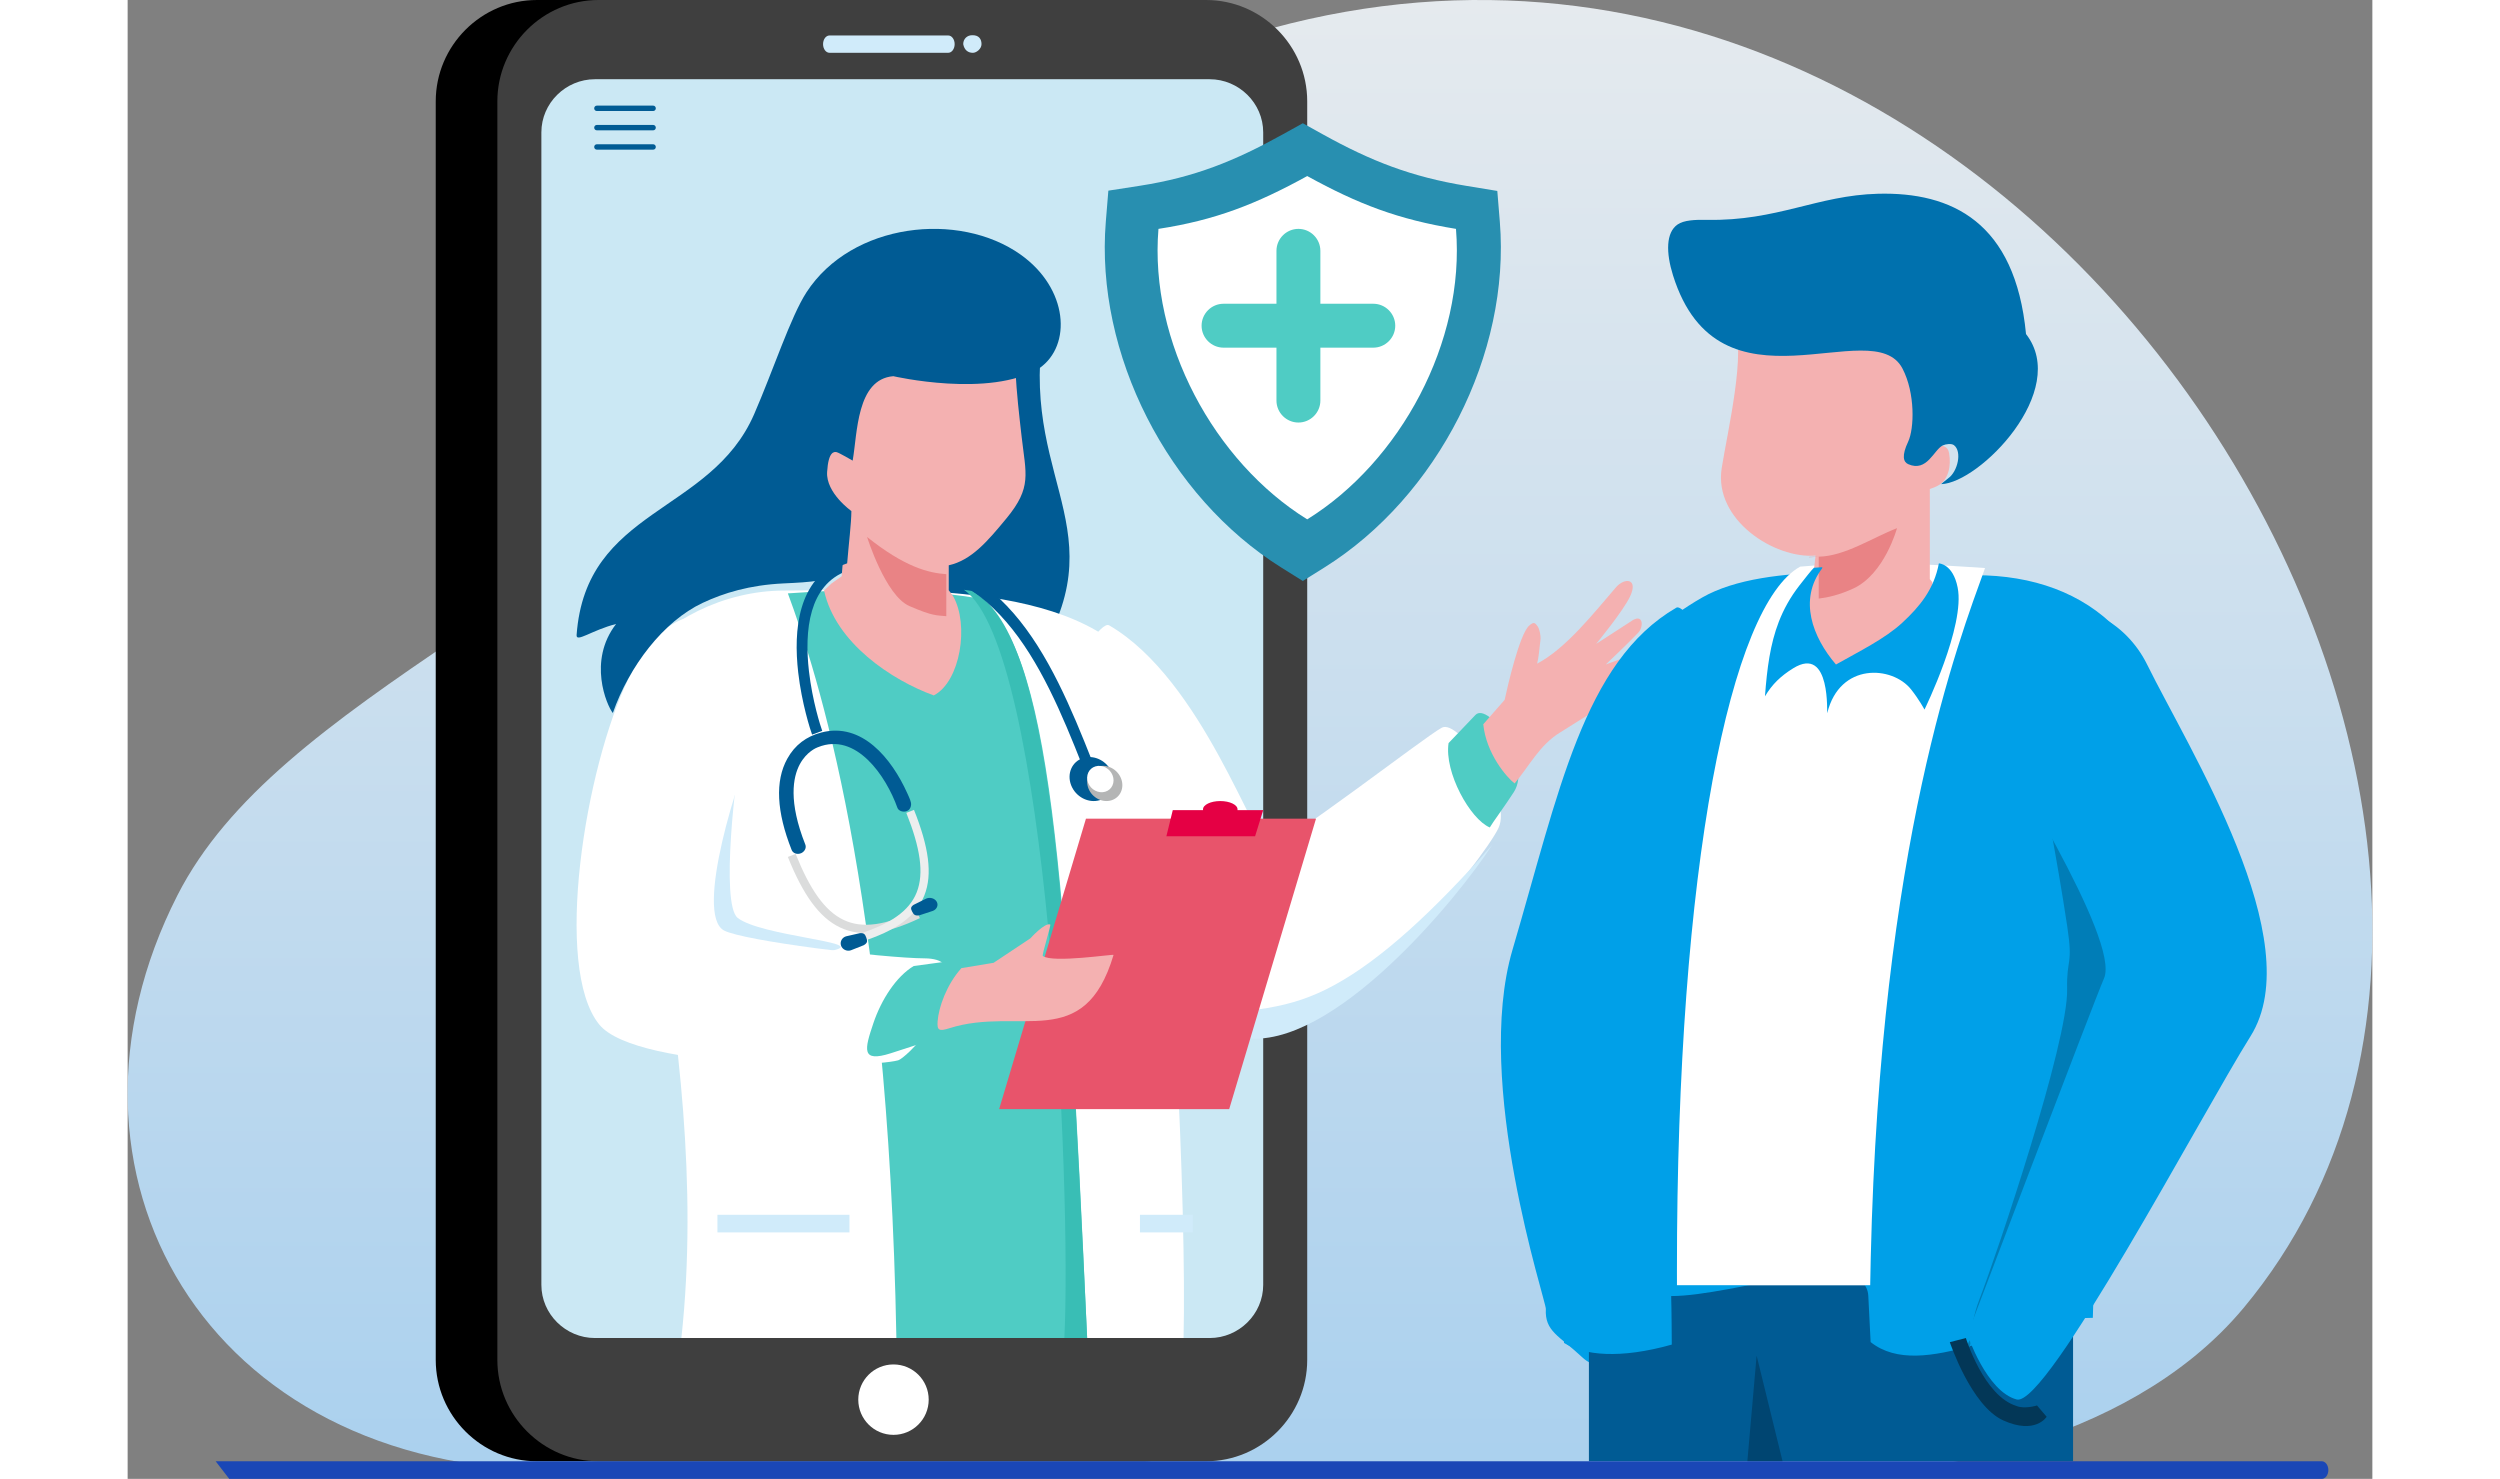 <?xml version="1.0" encoding="UTF-8"?>
<svg width="284px" height="168px" viewBox="0 0 255 168" version="1.1" xmlns="http://www.w3.org/2000/svg" xmlns:xlink="http://www.w3.org/1999/xlink">
    <rect x="0" y="0" width="255" height="168" fill="#808080" stroke="none"/>
    <title>Step 3@2x</title>
    <defs>
        <linearGradient x1="50%" y1="1.53%" x2="50%" y2="135.29%" id="linearGradient-1">
            <stop stop-color="#EEEEEE" offset="0%"></stop>
            <stop stop-color="#92C6EE" offset="100%"></stop>
        </linearGradient>
    </defs>
    <g id="How-It-Works" stroke="none" stroke-width="1" fill="none" fill-rule="evenodd">
        <g id="How-It-Works-" transform="translate(-1060, -314)">
            <g id="Step-3" transform="translate(1060, 314)">
                <path d="M121.422,5.962 C108.349,10.82 95.921,21.219 86.133,30.914 C65.749,51.104 62.707,55.348 37.56,72.299 C22.904,82.178 11.349,90.533 5.656,101.708 C-10.337,133.097 8.712,167 48.628,167 C50.255,167 200.977,167 200.977,167 C200.977,167 226.495,165.296 240.424,148.519 C287.631,91.655 212.816,-27.993 121.422,5.962" id="Fill-3" fill="url(#linearGradient-1)"></path>
                <g id="shutterstock_1637022535" transform="translate(10, 0)">
                    <path d="M105.499,0 L36.5,0 C30.175,0 25,5.181 25,11.514 L25,154.486 C25,160.818 30.175,166 36.5,166 L105.499,166 C111.825,166 117,160.818 117,154.486 L117,11.514 C117,5.181 111.825,0 105.499,0" id="Fill-3" fill="#000000"></path>
                    <path d="M112.5,0 L43.5,0 C37.175,0 32,5.181 32,11.514 L32,154.486 C32,160.818 37.175,166 43.5,166 L112.5,166 C118.826,166 124,160.818 124,154.486 L124,11.514 C124,5.181 118.826,0 112.5,0" id="Fill-4" fill="#3F3F3F"></path>
                    <path d="M112.912,9 C116.249,9 119,11.726 119,15.032 L119,145.968 C119,149.275 116.249,152 112.912,152 L43.088,152 C39.751,152 37,149.275 37,145.968 L37,15.032 C37,11.725 39.751,9 43.088,9 L112.912,9" id="Fill-5" fill="#CBE8F4"></path>
                    <path d="M84.922,5.013 C85.047,5.691 85.473,6 86.019,6 C86.42,6 87,5.557 87,5.013 C87,4.47 86.729,3.973 85.931,4.001 C85.381,4.001 84.922,4.406 84.922,5.013 Z M83.22,5.997 C83.622,5.997 83.948,5.557 83.948,5.013 C83.948,4.47 83.622,4.03 83.22,4.03 L69.728,4.03 C69.326,4.03 69,4.47 69,5.013 C69,5.557 69.326,5.997 69.728,5.997 L83.22,5.997 L83.22,5.997 Z" id="Fill-6" fill="#D0EBFA"></path>
                    <path d="M93.951,38 C91.506,55.462 103.493,60.851 91.756,77 C91.756,77 84.567,69.254 81.488,68.707 C78.409,68.16 78,58.684 78,58.198 C78,57.712 80.739,38.821 80.739,38.821 L93.951,38" id="Fill-7" fill="#005B94"></path>
                    <path d="M92.288,92.122 C97.079,102.712 103.021,114.848 116.733,116.906 C127.856,118.575 144.135,97.488 145.735,94.047 C147.335,90.608 141.256,81.623 139.295,82.663 C137.333,83.703 121.21,96.241 119.737,96.145 C118.017,96.033 112.146,77.228 101.496,71.038 C99.833,70.073 90.227,87.566 92.288,92.122" id="Fill-8" fill="#FFFFFF"></path>
                    <path d="M109,115.297 C111.275,116.551 113.836,117.459 116.745,117.904 C126.845,119.447 141.183,101.939 145,96 C138.326,103.552 132.38,109.034 127.016,111.939 C122.072,114.617 117.842,114.996 109,115.297" id="Fill-9" fill="#D0EBFA"></path>
                    <path d="M64.529,67.09 C57.75,67.09 50.937,70.564 47.969,75.033 C43.392,81.924 56.723,116.992 52.905,152 C72.181,152 90.677,152 109.952,152 C110.301,137.511 108.725,101.248 105.482,76.688 C98.379,65.398 75.448,67.09 64.529,67.09" id="Fill-10" fill="#FFFFFF"></path>
                    <path d="M86.358,67.921 C94.894,72.49 96.648,99.911 99,152 L77.328,152 C76.397,100.849 68.237,76.139 65,67.408 C71.96,66.953 77.838,66.607 86.358,67.921" id="Fill-11" fill="#4FCCC4"></path>
                    <path d="M85.903,67.131 C94.746,71.743 96.563,99.421 99,152 L96.41,152 C97.254,135.251 94.55,73.574 85,67 C85.297,67.042 85.598,67.085 85.903,67.131" id="Fill-12" fill="#39BEB5"></path>
                    <path d="M68.906,83.027 C68.711,82.499 67.785,79.626 67.397,76.25 C67.137,73.981 67.122,71.496 67.746,69.382 C68.345,67.352 69.547,65.658 71.723,64.85 C72.303,64.634 72.955,64.479 73.685,64.394 C88.332,62.697 93.849,75.307 98.466,86.999 L98.861,88 L100,87.546 L99.605,86.545 C94.839,74.476 89.124,61.362 73.545,63.168 C72.715,63.264 71.968,63.442 71.3,63.691 C68.7,64.657 67.272,66.651 66.569,69.034 C65.89,71.333 65.901,73.985 66.176,76.39 C66.58,79.895 67.549,82.899 67.753,83.452 L68.906,83.027" id="Fill-13" fill="#005B94"></path>
                    <path d="M89.835,58.886 C87.664,61.518 85.852,63.642 83.277,64.218 L83.277,67.052 L83.778,67.735 C85.611,70.954 84.615,77.424 81.578,79 C76.827,77.28 70.4,73.036 69.112,67.076 L69.959,66.282 L71.115,65.464 L71.682,58.401 C71.323,58.294 69.03,56.156 68.3,55.727 C67.57,55.298 66.767,53.496 67.063,51.861 C67.359,50.228 69.71,51.332 69.71,51.332 L69.711,51.332 C67.669,46.488 65.058,42.31 70.317,39.617 C75.575,36.925 86.18,37.126 86.18,37.126 L91.556,37 C90.293,38.937 91.013,44.81 91.555,49.59 C92.041,53.878 92.748,55.352 89.835,58.886" id="Fill-14" fill="#F4B1B1"></path>
                    <path d="M74,61 C74,61 76.081,67.661 78.805,68.847 C81.529,70.033 81.909,69.88 83,70 L83,65.227 C80.964,65.087 78.263,64.408 74,61" id="Fill-15" fill="#E98385"></path>
                    <path d="M59.734,85 C59.128,87.549 57.311,102.706 59.301,104.272 C61.925,106.336 73.934,107.026 70.332,107.921 L61.961,110 L46,100.543 L54.841,88.613 L59.734,85" id="Fill-16" fill="#D0EBFA"></path>
                    <path d="M61.23,84.219 C63.758,79.034 63.273,74.389 58.426,71.168 L58.425,71.168 C53.578,67.946 49.444,71.876 46.916,77.06 C41.955,87.236 38.321,109.924 43.573,116.383 C47.864,121.66 73.926,121.419 77.532,120.452 C78.376,120.226 84.38,114.499 82.707,109.611 C82.528,109.089 81.453,108.875 80.607,108.871 C75.696,108.84 59.932,106.875 57.749,105.703 C54.318,103.858 59.457,87.854 61.23,84.219" id="Fill-17" fill="#FFFFFF"></path>
                    <path d="M79.304,109.736 C77.307,110.929 75.616,113.564 74.718,116.228 C73.708,119.227 73.304,120.727 76.679,119.654 C79.041,118.902 82.087,117.89 82.087,117.89 C84.605,115.035 85.443,111.354 84.785,109 L79.304,109.736" id="Fill-18" fill="#4FCCC4"></path>
                    <path d="M140.057,84.416 C139.554,87.721 142.501,93.054 144.741,94 C144.992,93.535 146.489,91.516 147.482,89.966 C149.612,86.635 144.583,79.676 143.108,81.22 L140.057,84.416" id="Fill-19" fill="#4FCCC4"></path>
                    <path d="M146.427,79.505 C146.75,78.005 148.108,72.073 149.208,71.075 C149.771,70.566 149.904,70.797 150.153,71.12 C150.371,71.402 150.557,72.171 150.496,72.696 C150.366,73.796 150.281,74.799 150.115,75.392 C153.446,73.64 156.637,69.534 159.072,66.722 C160.062,65.58 161.635,65.702 160.684,67.741 C159.905,69.409 156.826,73.145 156.826,73.145 L161.032,70.422 C162.199,69.788 162.192,71.23 161.637,71.836 C160.723,72.83 157.914,75.487 157.914,75.487 L160.978,74.366 C162.151,73.938 161.539,75.388 161.227,75.643 C160.509,76.23 157.963,77.861 157.963,77.861 L159.371,77.393 C160.962,76.865 159.797,78.923 159.336,79.068 C159.238,79.099 153.736,82.6 152.778,83.177 C150.388,84.618 149.253,87 147.558,89 C146.638,88.293 144.329,85.595 144,82.275 L146.427,79.505" id="Fill-20" fill="#F4B1B1"></path>
                    <polygon id="Fill-21" fill="#D0EBFA" points="57 140 72 140 72 138 57 138"></polygon>
                    <path d="M80,104.298 C76.235,106.094 73.35,106.501 70.941,105.364 C68.557,104.24 66.711,101.618 65,97.348 L65.883,97 C67.501,101.039 69.202,103.498 71.35,104.51 C73.47,105.511 76.099,105.111 79.591,103.442 L80,104.298" id="Fill-22" fill="#DBDCDC"></path>
                    <path d="M73.287,107 C77.211,105.765 79.557,104.127 80.514,101.702 C81.46,99.304 81.003,96.196 79.329,92 L78.459,92.342 C80.042,96.31 80.493,99.205 79.64,101.365 C78.798,103.499 76.641,104.971 73,106.116 L73.287,107" id="Fill-23" fill="#EDEEEE"></path>
                    <path d="M68.787,83.217 C73.426,81.992 76.793,86.187 78.554,90.082 C78.842,90.718 79.028,91.101 78.997,91.439 C78.906,92.442 77.655,92.351 77.445,91.762 C76.178,88.205 72.773,83.111 68.416,84.884 C68.392,84.894 68.384,84.897 68.362,84.904 C68.265,84.941 67.129,85.384 66.357,86.821 C65.574,88.283 65.046,91.052 66.984,95.944 C67.112,96.267 66.962,96.64 66.645,96.847 L66.63,96.857 L66.628,96.857 L66.611,96.868 L66.595,96.877 L66.593,96.879 L66.578,96.887 L66.575,96.888 L66.573,96.889 C66.555,96.899 66.537,96.908 66.519,96.916 L66.517,96.917 L66.505,96.923 C66.504,96.923 66.503,96.923 66.503,96.923 C66.502,96.924 66.502,96.924 66.5,96.924 L66.499,96.925 L66.497,96.925 L66.495,96.926 C66.495,96.926 66.495,96.926 66.494,96.927 C66.494,96.927 66.494,96.927 66.493,96.927 C66.493,96.927 66.493,96.927 66.492,96.927 L66.491,96.928 L66.49,96.928 L66.489,96.929 C66.488,96.929 66.488,96.929 66.488,96.929 C66.486,96.93 66.486,96.93 66.485,96.93 C66.485,96.93 66.485,96.93 66.484,96.93 C66.484,96.931 66.484,96.931 66.483,96.931 C66.483,96.931 66.482,96.931 66.482,96.932 L66.479,96.932 L66.478,96.933 C66.05,97.104 65.583,96.936 65.433,96.56 C63.708,92.206 63.539,88.719 64.932,86.196 C65.806,84.612 67.118,83.657 68.787,83.217" id="Fill-24" fill="#005B94"></path>
                    <path d="M71.045,107.429 C70.892,106.99 71.14,106.516 71.599,106.37 L73.196,106.004 C73.718,105.965 73.789,106.211 73.909,106.515 C74.026,106.847 74.111,107.092 73.629,107.372 L72.152,107.957 C71.694,108.103 71.199,107.866 71.045,107.429" id="Fill-25" fill="#005B94"></path>
                    <path d="M81.917,102.448 C81.711,102.061 81.181,101.893 80.735,102.071 L79.283,102.792 C78.868,103.082 78.995,103.289 79.127,103.568 C79.285,103.861 79.399,104.076 79.961,103.974 L81.484,103.473 C81.929,103.294 82.124,102.835 81.917,102.448" id="Fill-26" fill="#005B94"></path>
                    <path d="M101.819,87.798 C102.334,89.123 101.713,90.511 100.433,90.899 C99.151,91.286 97.696,90.527 97.181,89.202 C96.666,87.877 97.287,86.489 98.568,86.101 C99.849,85.714 101.304,86.474 101.819,87.798" id="Fill-27" fill="#005B94"></path>
                    <path d="M102.855,88.439 C103.267,89.498 102.771,90.609 101.746,90.919 C100.722,91.229 99.556,90.621 99.145,89.561 C98.733,88.501 99.229,87.391 100.254,87.081 C101.278,86.771 102.443,87.379 102.855,88.439" id="Fill-28" fill="#B4B5B5"></path>
                    <path d="M101.891,88.079 C102.2,88.874 101.828,89.707 101.06,89.939 C100.291,90.172 99.417,89.716 99.108,88.921 C98.8,88.126 99.173,87.293 99.94,87.061 C100.709,86.828 101.583,87.284 101.891,88.079" id="Fill-29" fill="#FFFFFF"></path>
                    <polygon id="Fill-30" fill="#D0EBFA" points="105 140 111 140 111 138 105 138"></polygon>
                    <path d="M76.982,42.735 C76.982,42.735 87.931,45.264 93.579,41.825 C97.282,39.243 96.866,32.775 91.438,28.92 C84.446,23.953 72.266,25.286 67.119,33.202 C65.323,35.964 63.301,42.164 61.169,47.057 C56.213,58.436 42.049,57.695 41.002,72.137 C40.936,73.036 42.698,71.602 45.49,70.883 C42.242,75.069 44.425,80.13 45.117,81 C46.975,75.684 50.86,70.586 55.318,68.489 C57.698,67.369 60.639,66.456 64.541,66.274 C65.999,66.207 67.391,66.14 68.59,65.937 C69.942,64.68 71.404,64.087 71.737,63.996 C71.925,61.671 72.207,59.505 72.217,58.055 C72.217,58.055 69.317,56.005 69.46,53.625 C69.602,51.246 70.27,51.307 70.542,51.365 C70.812,51.422 72.362,52.328 72.362,52.328 C72.912,49.237 72.787,43.078 76.982,42.735" id="Fill-31" fill="#005B94"></path>
                    <polyline id="Fill-32" fill="#E8546B" points="125 93 98.865 93 89 126 115.135 126 125 93"></polyline>
                    <path d="M84.717,109.979 L88.37,109.375 L92.544,106.601 C92.544,106.601 94.201,104.765 94.809,105.025 C94.925,105.076 93.833,108.496 93.962,108.596 C95.051,109.435 102.037,108.358 102,108.48 C98.656,119.684 91.327,114.264 83.344,116.809 C82.168,117.184 81.941,117.048 82.012,116.033 C82.122,114.437 83.048,111.825 84.717,109.979" id="Fill-33" fill="#F4B1B1"></path>
                    <path d="M119,92.028 L116.079,92.028 C116.083,92.001 116.085,91.973 116.085,91.946 C116.085,91.423 115.207,91 114.123,91 C113.039,91 112.16,91.423 112.16,91.946 C112.16,91.973 112.162,92.001 112.167,92.028 L108.728,92.028 L108,95 L118.078,95 L119,92.028" id="Fill-34" fill="#E50044"></path>
                    <path d="M76.999,155 C74.791,155 73,156.79 73,158.999 C73,161.209 74.791,163 76.999,163 C79.209,163 81,161.209 81,158.999 C81,156.79 79.209,155 76.999,155" id="Fill-35" fill="#FFFFFF"></path>
                    <path d="M49.707,14.805 C49.868,14.805 50,14.669 50,14.5 C50,14.332 49.868,14.195 49.707,14.195 L43.293,14.195 C43.131,14.195 43,14.332 43,14.5 C43,14.669 43.131,14.805 43.293,14.805 L49.707,14.805 Z M49.707,17 C49.868,17 50,16.863 50,16.695 C50,16.526 49.868,16.39 49.707,16.39 L43.293,16.39 C43.131,16.39 43,16.526 43,16.695 C43,16.863 43.131,17 43.293,17 L49.707,17 Z M49.707,12.611 C49.868,12.611 50,12.474 50,12.306 C50,12.137 49.868,12 49.707,12 L43.293,12 C43.131,12 43,12.137 43,12.306 C43,12.474 43.131,12.611 43.293,12.611 L49.707,12.611 L49.707,12.611 Z" id="Fill-36" fill="#005B94"></path>
                    <path d="M121.052,64.469 C108.184,56.423 99.894,40.182 101.12,25.189 L101.409,21.658 L104.963,21.107 C111.197,20.141 115.779,18.288 121.256,15.246 L123.5,14 L125.744,15.246 C131.251,18.304 135.82,20.086 142.079,21.114 L145.594,21.691 L145.88,25.189 C147.106,40.182 138.816,56.423 125.948,64.469 L123.5,66 L121.052,64.469" id="Fill-37" fill="#288FB0"></path>
                    <path d="M124,20 C118.207,23.188 113.548,25.01 107.101,26 C106.041,38.856 113.455,52.463 124,59 C134.545,52.463 141.959,38.856 140.899,26 C134.331,24.931 129.794,23.188 124,20" id="Fill-38" fill="#FFFFFF"></path>
                    <path d="M114.495,34.506 L120.506,34.506 L120.506,28.494 C120.506,27.122 121.629,26 123,26 C124.372,26 125.494,27.122 125.494,28.494 L125.494,34.506 L131.506,34.506 C132.878,34.506 134,35.628 134,37 C134,38.372 132.878,39.494 131.506,39.494 L125.494,39.494 L125.494,45.506 C125.494,46.878 124.372,48 123,48 C121.629,48 120.506,46.878 120.506,45.506 L120.506,39.494 L114.495,39.494 C113.122,39.494 112,38.372 112,37 C112,35.628 113.122,34.506 114.495,34.506" id="Fill-39" fill="#4FCCC4"></path>
                    <path d="M174.724,89.236 C174.449,89.846 165.144,163.457 155.25,154.194 C152.607,151.718 150.974,151.256 151.108,148.698 C151.154,147.834 142.85,123.081 147.324,107.882 C152.58,90.034 155.395,75.166 165.921,69.037 C167.51,68.112 176.694,84.871 174.724,89.236" id="Fill-40" fill="#00A0E8"></path>
                    <polygon id="Fill-41" fill="#005B94" points="156 166 211 166 211 146 156 146"></polygon>
                    <path d="M199.892,65.343 C206.435,65.343 212.044,67.359 216.006,71.474 C221.519,77.202 213.925,118.344 213.247,149.705 C204.698,149.705 193.871,157.123 188.003,152.461 L187.74,147.233 C187.457,141.598 172.548,147.233 165.344,147.233 C165.392,148.444 165.415,152.746 165.415,152.746 C159.541,154.397 155.454,153.981 153.171,152.556 C152.835,138.637 152.37,105.257 158.528,76.911 C160.365,74.007 164.629,70.303 168.865,67.879 C176.298,63.625 190.812,65.343 199.892,65.343" id="Fill-42" fill="#00A0E8"></path>
                    <path d="M180.001,64.37 C172.131,68.714 165.975,98.207 166,144.382 C166,144.92 166.001,145.458 166.003,146 L187.954,146 C187.971,144.959 187.991,143.931 188.016,142.914 C189.113,95.702 198.045,72.752 201,64.532 C194.522,64.096 188.044,63.673 180.001,64.37" id="Fill-43" fill="#FFFFFF"></path>
                    <path d="M171.081,53.208 C170.177,59.05 177.071,63.502 181.75,63.113 L181.515,65.142 L180.494,65.981 C177.747,71.494 180.887,75.513 183.727,77 C188.171,75.378 194.917,71.913 195.016,66.142 L194.727,65.786 L194.727,55.547 C195.063,55.446 195.423,55.304 195.758,55.106 C196.789,54.494 197.191,53.002 196.915,51.46 C196.638,49.919 194.439,50.962 194.439,50.962 C196.347,46.393 198.79,42.453 193.872,39.914 C188.955,37.375 179.034,37.565 179.034,37.565 L172.394,37 C174.002,39.488 171.68,49.338 171.081,53.208" id="Fill-44" fill="#F4B1B1"></path>
                    <path d="M181,63.298 C181.377,63.291 181.747,63.27 182.108,63.239 C185.092,63.186 188.226,61.063 191,60 C191,60 189.593,65.208 186.044,66.851 C184.483,67.573 183.132,67.881 182.108,68 L182.108,63.239 L181.036,63.265 L181,63.298" id="Fill-45" fill="#E98385"></path>
                    <path d="M191.618,41.859 C193.086,44.657 192.964,48.7 192.266,50.176 C191.508,51.78 191.721,52.485 192.271,52.728 C194.414,53.676 195.183,51.091 196.198,50.601 C196.538,50.436 197.189,50.357 197.469,50.57 C198.415,51.292 197.899,53.572 196.817,54.336 C196.499,54.561 196.009,55 196.009,55 C200.359,54.88 210.67,44.379 205.655,37.947 C204.434,25.204 197.197,21.793 188.839,22.01 C181.96,22.188 177.377,25.125 169.436,24.975 C168.011,24.947 166.789,25.014 166.08,25.497 C164.742,26.408 164.746,28.701 165.553,31.277 C170.781,47.954 188.229,35.401 191.618,41.859" id="Fill-46" fill="#0071AE"></path>
                    <polyline id="Fill-47" fill="#004571" points="175.053 154 178 166 174 166 175.053 154"></polyline>
                    <path d="M207.498,89 C207.498,89 209.185,97.538 210.341,105.246 C211.025,109.813 210.246,108.761 210.326,112.382 C210.458,118.373 202.404,142.298 200.348,147.643 C199.063,150.984 199.636,153.195 199.076,152.986 C197.62,152.448 217.452,132.798 218.657,130.975 C219.863,129.154 225,105.137 225,105.137 C225,105.137 219.799,92.112 219.673,93.316 C219.546,94.52 207.498,89 207.498,89" id="Fill-48" fill="#007DB7"></path>
                    <path d="M200.995,81.867 C198.586,76.975 201.29,71.855 206.396,69.702 L206.396,69.702 C211.503,67.549 217.001,70.595 219.411,75.487 C224.139,85.088 237.941,106.916 231.161,117.715 C225.661,126.474 208.032,159.894 204.596,158.982 C201.159,158.069 199,151.602 199,151.602 C199,151.602 213.367,113.772 214.517,111.14 C216.422,106.782 202.685,85.297 200.995,81.867" id="Fill-49" fill="#00A0E8"></path>
                    <path d="M182.505,64.553 C179.787,68.108 181.397,72.376 184.066,75.489 C186.662,74.02 189.644,72.558 191.608,70.735 C193.574,68.911 195.202,66.954 195.756,64 C195.756,64 197.352,64.039 197.886,66.732 C198.334,68.916 197.392,72.386 196.341,75.307 C195.289,78.228 194.122,80.607 194.122,80.607 C194.122,80.607 193.524,79.484 192.602,78.321 C190.461,75.619 184.501,75.239 183.08,80.989 C182.992,81.345 183.583,73.199 179.198,75.923 C177.804,76.788 176.826,77.719 176,79.102 C176.237,75.911 176.593,73.174 177.568,70.645 C178.121,69.213 178.875,67.847 179.92,66.502 C180.461,65.809 181.324,64.703 181.562,64.497 C181.697,64.503 182.101,64.452 182.463,64.436 C182.591,64.431 182.456,64.551 182.505,64.553" id="Fill-50" fill="#00A0E8"></path>
                    <path d="M198.823,152 L197,152.47 C197,152.47 199.416,159.707 203.069,161.359 C206.722,163.012 208,160.946 208,160.946 L206.905,159.66 C206.905,159.66 205.487,160.106 204.569,159.717 C200.864,158.593 198.823,152 198.823,152" id="Fill-51" fill="#033757"></path>
                    <path d="M0,166 L239.259,166 C239.667,166 240,166.45 240,167 C240,167.551 239.666,168 239.259,168 L1.54,168 L0,166" id="Fill-52" fill="#1A47B6"></path>
                </g>
            </g>
        </g>
    </g>
</svg>